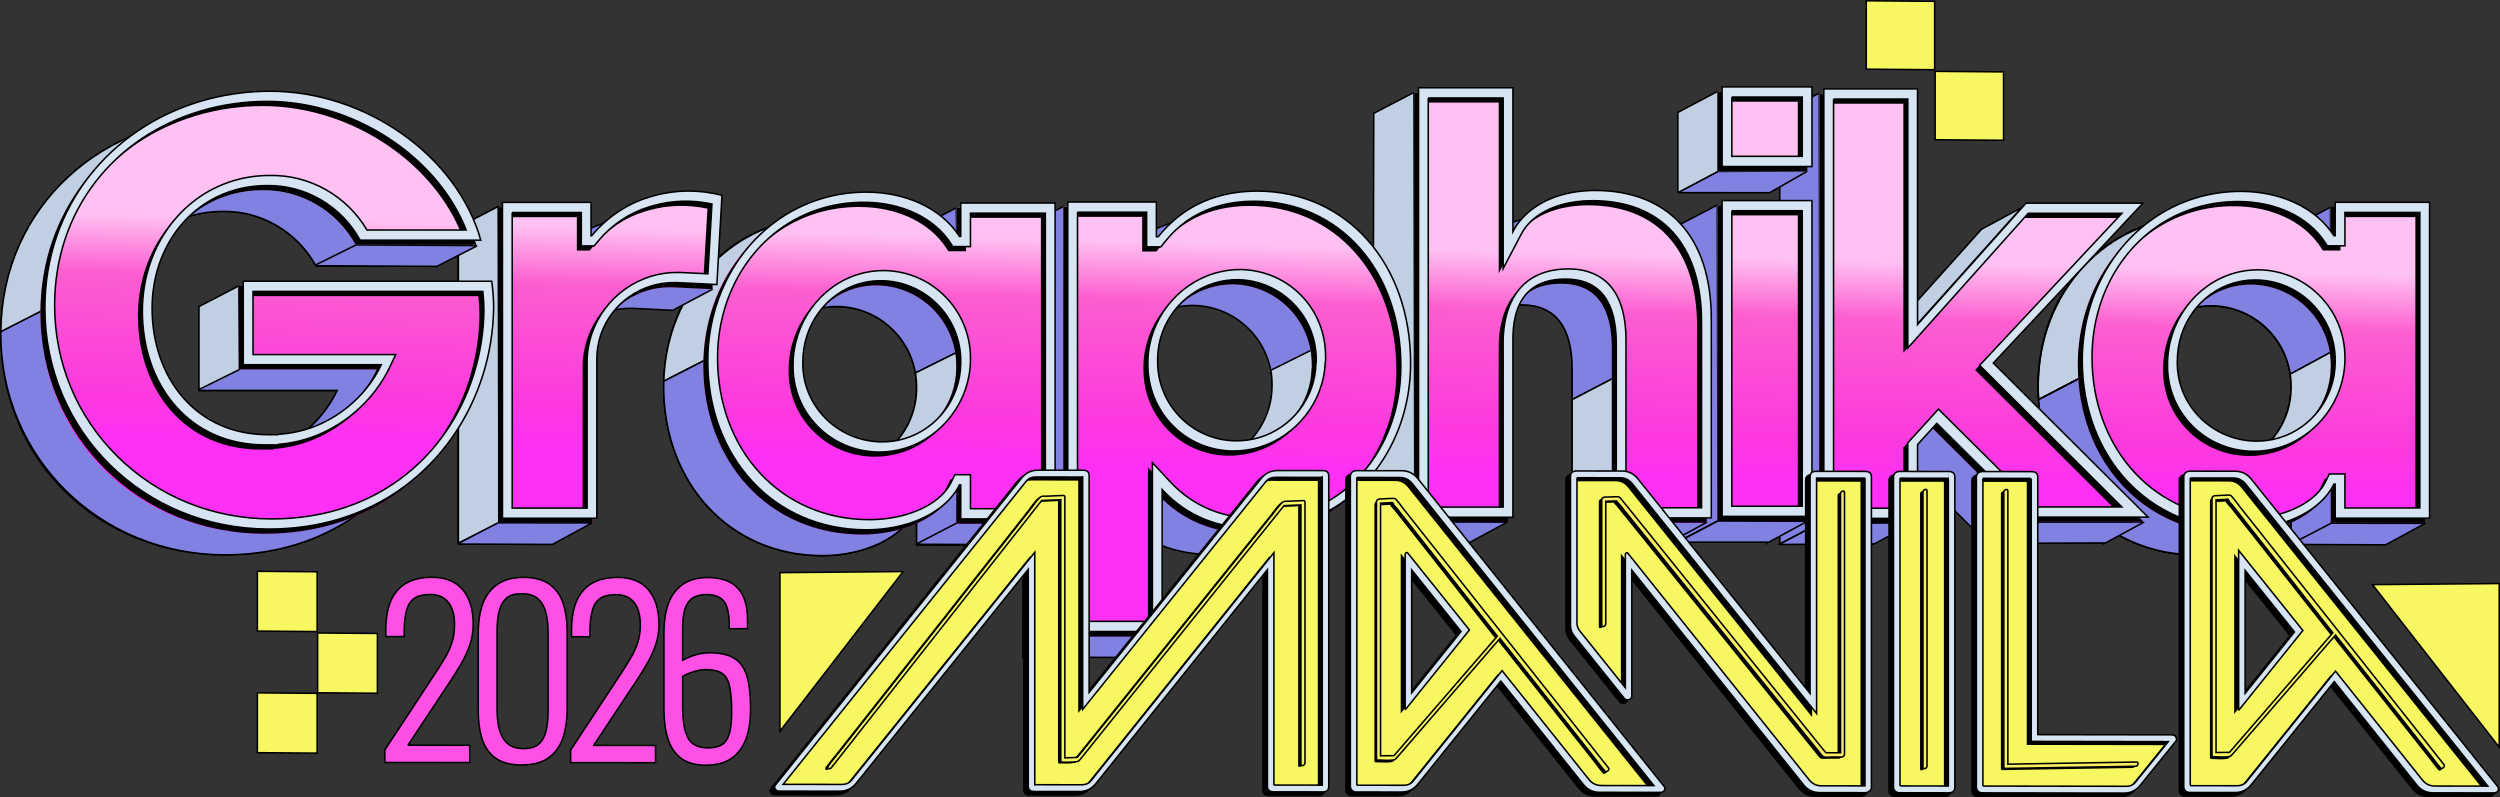 <?xml version="1.0" encoding="UTF-8"?><svg id="Layer_1" xmlns="http://www.w3.org/2000/svg" xmlns:xlink="http://www.w3.org/1999/xlink" viewBox="0 0 1604.98 511.93"><rect x="0" y="0" width="1604.98" height="511.93" fill="#333333" stroke="none"/><defs><linearGradient id="linear-gradient" x1="1086.62" y1="-374.94" x2="1151.16" y2="-573.93" gradientTransform="translate(0 1048.92) rotate(-16.67) scale(1.04 .96) skewX(-15.36)" gradientUnits="userSpaceOnUse"><stop offset=".18" stop-color="#ff2ff6"/><stop offset=".33" stop-color="#fc3add"/><stop offset=".67" stop-color="#fc5ed0"/><stop offset=".84" stop-color="#ffc1f2"/></linearGradient><linearGradient id="linear-gradient-2" x1="1226.38" y1="-329.61" x2="1290.91" y2="-528.61" xlink:href="#linear-gradient"/><linearGradient id="linear-gradient-3" x1="958.03" y1="-416.64" x2="1022.57" y2="-615.64" xlink:href="#linear-gradient"/><linearGradient id="linear-gradient-4" x1="749.19" y1="-484.38" x2="813.73" y2="-683.37" xlink:href="#linear-gradient"/><linearGradient id="linear-gradient-5" x1="545.76" y1="-550.35" x2="610.3" y2="-749.35" xlink:href="#linear-gradient"/><linearGradient id="linear-gradient-6" x1="338.07" y1="-617.71" x2="402.61" y2="-816.71" xlink:href="#linear-gradient"/><linearGradient id="linear-gradient-7" x1="1421.57" y1="-266.31" x2="1486.11" y2="-465.3" xlink:href="#linear-gradient"/><linearGradient id="linear-gradient-8" x1="133.13" y1="-684.18" x2="197.67" y2="-883.17" xlink:href="#linear-gradient"/></defs><path d="M588.46,349.67v-21.84h-.82c-8.66,17.72-32.97,28.85-59.76,28.85-59.76,0-101.8-46.98-101.8-108.39s43.69-108.4,101.8-108.4c24.73,0,47.81,9.89,59.76,28.44h.82v-21.43h60.59s0,202.77,0,202.77h-60.59ZM588.46,248.28c0-28.44-23.08-51.52-51.52-51.52h0c-27.61,0-49.87,23.08-49.87,52.34-.41,28.03,22.26,50.69,50.28,51.1,28.03.41,50.69-22.26,51.11-50.28v-1.65Z" fill="#8181e2" stroke="#000" stroke-miterlimit="10"/><path d="M560.97,146.46l-68.16,64.23-66.68,34.07c1.67-58.13,44.78-104.86,101.75-104.87,11.73,0,23.13,2.24,33.09,6.58Z" fill="#c0cfe2" stroke="#000" stroke-miterlimit="10"/><path d="M588.45,146.9v21.44h-.81c-6.27-9.73-15.63-17.08-26.67-21.88l-68.16,64.23-66.68,34.07c-.04,1.18-.06,2.35-.06,3.54,0,61.41,42.05,108.39,101.81,108.4,26.78-.02,51.09-11.13,59.76-28.85h.81s0,21.84,0,21.84h60.59v-202.8h-60.59ZM588.45,249.94c-.4,28.02-23.07,50.68-51.09,50.28-28.03-.42-50.7-23.08-50.3-51.1,0-24.15,15.17-44.11,35.98-50.34,4.42-1.32,9.06-2.01,13.9-2.01,28.44,0,51.51,23.08,51.51,51.53v1.65Z" fill="#8181e2" stroke="#000" stroke-miterlimit="10"/><path d="M523.05,198.78c4.42-1.32,9.06-2.01,13.9-2.01,25.42.02,46.57,18.46,50.74,42.69l61.36-30.56v-62.01h-60.59v21.45h-.81c-6.27-9.73-15.63-17.08-26.67-21.88l-68.16,64.23-66.68,34.07c-.04,1.18-.06,2.35-.06,3.54,0,61.41,42.05,108.39,101.81,108.4,26.78-.02,51.09-11.13,59.76-28.85h.81s0,21.84,0,21.84h60.59v-83.17l-62.63,29.65-44.65,13.37v-9.44c-1.44.1-2.92.14-4.4.13-28.03-.42-50.7-23.08-50.3-51.1,0-24.15,15.17-44.11,35.98-50.34Z" fill="#8181e2" stroke="#000" stroke-miterlimit="10"/><polygon points="1275.68 348.52 1350.69 348.52 1251.36 249.61 1347.39 146.98 1272.38 146.98 1202.73 224.88 1202.73 73.62 1142.56 73.62 1142.56 349.35 1202.73 349.35 1202.73 329.56 1202.73 301.95 1215.09 288.35 1275.68 348.52" fill="#8181e2" stroke="#000" stroke-miterlimit="10"/><path d="M1077.25,123.45v-51.11h57.7s0,51.1,0,51.1h-57.7ZM1077.25,348.07v-202.78h57.7s0,202.77,0,202.77h-57.7Z" fill="#8181e2" stroke="#000" stroke-miterlimit="10"/><path d="M1009.3,348.62v-111.69c0-26.38-10.3-41.21-32.56-41.21-23.08,0-33.8,13.6-33.8,38.74v114.16h-60.59s0-275.72,0-275.72h60.59s0,92.32,0,92.32c8.65-16.49,28.44-26.38,52.75-26.38,46.57,0,74.6,29.26,74.6,82.43v127.77h-61s0-.41,0-.41Z" fill="#8181e2" stroke="#000" stroke-miterlimit="10"/><path d="M1070.3,221.27v3.5l-60.99,31.78v-19.63c0-26.38-10.31-41.21-32.57-41.22-23.09.02-33.8,13.6-33.8,38.75v114.16h-60.59V72.91h60.59s0,92.31,0,92.31c8.65-16.49,28.44-26.37,52.76-26.38,46.57,0,74.6,29.26,74.6,82.43Z" fill="#8181e2" stroke="#000" stroke-miterlimit="10"/><polygon points="1070.3 224.77 1070.3 349.02 1009.31 349.03 1009.31 256.56 1070.3 224.77" fill="#c0cfe2" stroke="#000" stroke-miterlimit="10"/><path d="M657.17,421.96V146.24h56.88s0,22.25,0,22.25h1.24c16.07-20.2,38.33-29.26,63.47-29.26,57.7,0,98.5,46.98,98.5,110.45,0,57.7-40.39,106.33-98.5,106.34-23.9,0-44.51-7.42-61-25.14v91.08h-60.59ZM816.67,248.03c.41-28.03-21.84-51.11-49.87-51.93-28.03-.41-51.11,21.85-51.93,49.87v2.06c-.41,28.03,21.84,51.11,49.87,51.52,28.03.41,51.5-22,51.92-50.02.41-.82.01-1.09.01-1.5Z" fill="#8181e2" stroke="#000" stroke-miterlimit="10"/><path d="M1470.86,349.2v-21.84h-.82c-8.65,17.72-32.97,28.85-59.76,28.85-59.76,0-101.8-46.98-101.8-108.39s43.69-108.4,101.8-108.4c24.73,0,47.81,9.89,59.76,28.44h.82v-21.43h60.59s0,202.77,0,202.77h-60.59ZM1470.86,247.81c0-28.44-23.08-51.52-51.52-51.52h0c-27.61,0-49.87,23.08-49.87,52.34-.41,28.03,22.26,50.69,50.28,51.1,28.03.41,50.69-22.26,51.11-50.28,0-.41,0-1.24,0-1.65h0Z" fill="#8181e2" stroke="#000" stroke-miterlimit="10"/><path d="M1470.86,349.2v-21.84h-.82c-8.65,17.72-32.97,28.85-59.76,28.85-59.76,0-101.8-46.98-101.8-108.39s43.69-108.4,101.8-108.4c24.73,0,47.81,9.89,59.76,28.44h.82v-21.43h60.59s0,202.77,0,202.77h-60.59ZM1470.86,247.81c0-28.44-23.08-51.52-51.52-51.52h0c-27.61,0-49.87,23.08-49.87,52.34-.41,28.03,22.26,50.69,50.28,51.1,28.03.41,50.69-22.26,51.11-50.28,0-.41,0-1.24,0-1.65h0Z" fill="#c0cfe2" stroke="#000" stroke-miterlimit="10"/><path d="M1470.86,146.41v21.44h-.83c-11.52-17.93-33.46-27.76-57.24-28.39l-14.81,40.63-21.13,40.96c6.4-10.94,16.54-19.12,28.59-22.73,4.42-1.32,9.06-2.01,13.9-2.01,28.44-.01,51.53,23.06,51.53,51.5v1.65c-.42,28.03-23.09,50.71-51.11,50.29-28.03-.4-50.7-23.08-50.28-51.1,0-10.19,2.69-19.62,7.38-27.59l-68.07,35.49c3.77,57.07,44.59,99.67,101.5,99.67,26.8,0,51.11-11.14,59.76-28.85h.83v21.84h60.59v-202.77h-60.59Z" fill="#8181e2" stroke="#000" stroke-miterlimit="10"/><path d="M1470.86,146.41v21.44h-.83c-11.52-17.93-33.46-27.76-57.24-28.39l-14.81,40.63-21.13,40.96c6.4-10.94,16.54-19.12,28.59-22.73,4.42-1.32,9.06-2.01,13.9-2.01,28.44-.01,51.53,23.06,51.53,51.5v1.65c-.42,28.03-23.09,50.71-51.11,50.29-28.03-.4-50.7-23.08-50.28-51.1,0-10.19,2.69-19.62,7.38-27.59l-68.07,35.49c3.77,57.07,44.59,99.67,101.5,99.67,26.8,0,51.11-11.14,59.76-28.85h.83v21.84h60.59v-202.77h-60.59Z" fill="#8181e2" stroke="#000" stroke-miterlimit="10"/><path d="M1308.78,256.54c3.77,57.07,44.59,99.67,101.5,99.67,26.8,0,51.11-11.14,59.76-28.85h.83v21.84h60.59v-75.07l-89.74,33.41-.1-12.47c-6.63,3.11-14.02,4.78-21.86,4.67-28.03-.4-50.7-23.08-50.28-51.1,0-10.19,2.69-19.62,7.38-27.59l-68.07,35.49ZM1405.44,198.32c4.42-1.32,9.06-2.01,13.9-2.01,25.86-.01,47.3,19.05,50.97,43.9l61.16-33.1v-60.68h-60.59s0,21.43,0,21.43h-.83c-11.52-17.93-33.46-27.76-57.24-28.39l-14.81,40.63-21.13,40.96c6.4-10.94,16.54-19.12,28.59-22.73Z" fill="#8181e2" stroke="#000" stroke-miterlimit="10"/><path d="M287.35,197.11H127.85v53.58h88.61c-7.42,15.66-20.2,28.44-35.44,36.27-8.66,4.53-18.55,7.42-28.44,8.24-.82,0-1.65,0-2.47.41-.82,0-1.65,0-2.47,0s-2.06,0-3.3,0h-.82c-45.75,0-74.19-36.27-74.19-81.19s30.5-78.72,73.77-78.72c24.73-.41,47.81,13.19,59.76,35.03h77.48c-15.25-54.41-74.19-95.62-135.18-95.62-78.72,0-144.66,57.29-144.66,139.31s63.47,141.78,143.84,141.77c90.26,0,143.43-70.07,144.25-142.2,0-5.36-.41-11.13-1.24-16.9Z" fill="#8181e2" stroke="#000" stroke-miterlimit="10"/><path d="M100.85,149.03l74.82-70.51c49.13,10.9,91.99,47.01,104.66,92.23h-77.47c-11.96-21.84-35.05-35.45-59.76-35.03-16.17-.01-30.57,4.9-42.26,13.32Z" fill="#8181e2" stroke="#000" stroke-miterlimit="10"/><path d="M288.59,214.01c-.83,72.14-53.99,142.2-144.25,142.2-80.37,0-143.84-62.64-143.84-141.78,0-.52,0-1.04.02-1.55l71.18-36.38,15.52-14.63c-11.34,13.9-17.9,32.3-17.9,52.55,0,44.92,28.44,81.19,74.18,81.18h.83c1.23,0,2.48,0,3.29.01.83-.02,1.65-.01,2.48-.01.81-.41,1.65-.41,2.48-.41,9.88-.83,19.77-3.71,28.42-8.24,15.25-7.84,28.03-20.6,35.44-36.28h-88.6s0-53.57,0-53.57h159.5c.81,5.76,1.23,11.53,1.23,16.89Z" fill="#8181e2" stroke="#000" stroke-miterlimit="10"/><path d="M1412.79,139.46l-14.81,40.63-21.13,40.96-68.07,35.49c-.19-2.88-.29-5.79-.29-8.73,0-59.76,43.67-108.38,101.79-108.38.83,0,1.69.02,2.52.04Z" fill="none" stroke="#000" stroke-miterlimit="10"/><path d="M1531.46,207.1v67.03l-89.74,33.41-.1-12.47c17.09-7.99,28.96-25.42,29.25-45.62v-1.65c0-2.58-.19-5.11-.56-7.6l61.16-33.1Z" fill="#c0cfe2" stroke="#000" stroke-miterlimit="10"/><path d="M391.1,142.33c-15.66,4.12-29.26,13.19-39.57,25.55h-.41s0-21.43,0-21.43h-56.88v202.78h60.59v-102.21c0-27.2,22.26-49.05,49.46-49.05h2.06s25.55,1.24,25.55,1.24l25.2-13.35-21.9-43.94c-14.43-3.71-29.67-3.71-44.1.41Z" fill="#8181e2" stroke="#000" stroke-miterlimit="10"/><path d="M649.05,208.89v57.61l-62.63,29.65-44.65,13.37v-9.44c25.96-1.88,46.32-23.62,46.69-50.15v-1.65c0-3.02-.25-5.97-.77-8.83l61.36-30.56Z" fill="#c0cfe2" stroke="#000" stroke-miterlimit="10"/><path d="M877.23,207.15v57.61l-62.63,29.65-44.65,13.37v-9.44c25.96-1.88,46.32-23.62,46.69-50.15v-1.65c0-3.02-.25-5.97-.77-8.83l61.36-30.56Z" fill="#c0cfe2" stroke="#000" stroke-miterlimit="10"/><path d="M127.73,250.08l26.08-12.92-.54-53.38c0-.12-.12-.18-.24-.12l-25.31,13.17v53.24Z" fill="#c0cfe2" stroke="#000" stroke-miterlimit="10"/><path d="M294.28,348.63l26.08-12.92-.54-202.89c0-.12-.12-.18-.24-.12l-25.31,13.17v202.76Z" fill="#8181e2" stroke="#000" stroke-miterlimit="10"/><path d="M294.28,348.63l26.08-12.92-.54-202.89c0-.12-.12-.18-.24-.12l-25.31,13.17v202.76Z" fill="#c0cfe2" stroke="#000" stroke-miterlimit="10"/><path d="M656.68,422.2l26.98-14.08-.54-275.5c0-.12-.12-.18-.51-.04l-25.31,13.17-.63,276.45Z" fill="#8181e2" stroke="#000" stroke-miterlimit="10"/><path d="M881.31,348.68l26.98-14.08-.54-274.96c0-.12-.12-.18-.51-.04l-25.31,13.17-.63,275.91Z" fill="#c0cfe2" stroke="#000" stroke-miterlimit="10"/><path d="M1077.16,347.78l25.83-13.48-.52-202.37c0-.12-.11-.18-.5-.04l-24.72,12.87-.61,202.75c0,.28.25.41.52.26Z" fill="#8181e2" stroke="#000" stroke-miterlimit="10"/><path d="M1142.64,349.15l25.83-13.48-.52-275.64c0-.12-.11-.18-.5-.04l-24.72,12.87-.61,202.75c0,.28.25.41.52,73.54Z" fill="#8181e2" stroke="#000" stroke-miterlimit="10"/><path d="M587.48,180.2l26.98-14.08-.54-32.4c0-.12-.12-.18-.51-.04l-25.31,13.17-.63,33.35Z" fill="#8181e2" stroke="#000" stroke-miterlimit="10"/><path d="M280.47,171l25.29-12.9c.24-.12.26-.46.02-.46l-77.21-.41-25.26,12.51c-.22.11-.23.41-.16.86l77.31.41Z" fill="#8181e2" stroke="#000" stroke-miterlimit="10"/><path d="M354.65,349.51l25.35-13.76s.02-.03,0-.03l-60.31-.08-25.08,13.04c-.31.16-.32.6-.02.6l60.06.23Z" fill="#8181e2" stroke="#000" stroke-miterlimit="10"/><path d="M649.19,349.64l25.35-13.76s.02-.03,0-.03l-60.31-.08-25.08,13.04c-.31.16-.32.6-.02.6l60.06.23Z" fill="#8181e2" stroke="#000" stroke-miterlimit="10"/><path d="M1531.54,349.77l25.35-13.76s.02-.03,0-.03l-60.31-.08-25.08,13.04c-.31.16-.32.6-.02.6l60.06.23Z" fill="#8181e2" stroke="#000" stroke-miterlimit="10"/><path d="M717.5,422.06l25.35-13.76s.02-.03,0-.03l-59.78-.06-25.08,13.04c-.84.14-.86.58-.56.58l60.06.23Z" fill="#8181e2" stroke="#000" stroke-miterlimit="10"/><path d="M941.86,349.15l25.35-13.76c-.25-.2-.25-.22-.27-.22l-59.78-.06-25.08,13.04c-.84.14-.86.58-.56.58l60.33.42Z" fill="#8181e2" stroke="#000" stroke-miterlimit="10"/><path d="M1070.13,349.2l25.35-13.76c-.25-.2-.25-.22-.27-.22l-59.78-.06-25.08,13.04c-.84.14-1.33.89-1.03.89l60.8.11Z" fill="#8181e2" stroke="#000" stroke-miterlimit="10"/><path d="M1135.52,348.09l24.34-13.2c-.25-.2-.25-.22-.27-.22l-56.81-.17-24.61,13.01c-.84.14-.86.58-.56.58h57.91Z" fill="#8181e2" stroke="#000" stroke-miterlimit="10"/><path d="M1203.42,349.13l24.34-13.2c-.25-.2-.25-.22-.27-.22l-59.56.25-24.61,13.01c-.84.14-.86.58-.56.58l60.66-.42Z" fill="#8181e2" stroke="#000" stroke-miterlimit="10"/><path d="M1351.73,348.57l24.34-13.2c-.25-.2-.25-.22-.27-.22l-74.76.09-24.61,13.01c-.84.14-.86.58-.56.58l75.86-.26Z" fill="#8181e2" stroke="#000" stroke-miterlimit="10"/><path d="M1077.7,123.39l25.15-13.32,57.09-.36c.2,0,.19.28-.01.39l-23.78,13.58s-.08.03-.12.03l-58.34-.03c-.14,0-.13-.2,0-.28Z" fill="#8181e2" stroke="#000" stroke-miterlimit="10"/><path d="M1272.13,147.18l25.09-13.56c.14-.08.23.08.12.21l-77.92,87.08,8.87-24.84,43.83-48.89Z" fill="#c0cfe2" stroke="#000" stroke-miterlimit="10"/><path d="M1078.15,123.15l24.7-13.08v-51.3c0-.1-.09-.15-.19-.1l-25.1,13.3c-.23.12-.39.37-.39.61v50.09c0,.52.48.76.98.49Z" fill="#c0cfe2" stroke="#000" stroke-miterlimit="10"/><path d="M1471.48,183.23l24.7-13.08v-36.96c0-.1-.09-.15-.19-.1l-25.1,13.3c-.23.12-.39.37-.39.61v35.74c0,.52.48.76.98.49Z" fill="#8181e2" stroke="#000" stroke-miterlimit="10"/><path d="M175.68,78.51l-74.82,70.51c-5.06,3.64-9.63,7.95-13.59,12.8l-.04.05-15.52,14.63L.53,212.88c.81-81.19,66.43-137.76,144.63-137.75,10.29,0,20.54,1.16,30.53,3.38Z" fill="#c0cfe2" stroke="#000" stroke-miterlimit="10"/><line x1="100.85" y1="149.03" x2="87.27" y2="161.83" fill="none" stroke="#000" stroke-miterlimit="10"/><path d="M1102.7,109.91v-51.11h57.7s0,51.1,0,51.1h-57.7ZM1102.7,334.53v-202.78h57.7s0,202.77,0,202.77h-57.7Z" fill="url(#linear-gradient)"/><polygon points="1301.14 334.98 1376.15 334.98 1276.82 236.07 1372.85 133.44 1297.84 133.44 1228.19 211.34 1228.19 60.08 1168.01 60.09 1168.01 335.81 1228.19 335.81 1228.19 316.03 1228.19 288.41 1240.55 274.81 1301.14 334.98" fill="url(#linear-gradient-2)"/><path d="M1034.76,335.08v-111.69c0-26.38-10.3-41.21-32.56-41.21-23.08,0-33.8,13.6-33.8,38.74v114.16h-60.59s0-275.72,0-275.72h60.59s0,92.32,0,92.32c8.65-16.49,28.44-26.38,52.75-26.38,46.57,0,74.6,29.26,74.6,82.43v127.77h-61s0-.41,0-.41Z" fill="url(#linear-gradient-3)"/><path d="M682.63,408.43V132.7h56.88s0,22.25,0,22.25h1.24c16.07-20.2,38.33-29.26,63.47-29.26,57.7,0,98.5,46.98,98.5,110.45,0,57.7-40.39,106.33-98.5,106.34-23.9,0-44.51-7.42-61-25.14v91.08h-60.59ZM842.13,234.5c.41-28.03-21.84-51.11-49.87-51.93-28.03-.41-51.11,21.85-51.93,49.87v2.06c-.41,28.03,21.84,51.11,49.87,51.52,28.03.41,51.93-21.85,52.34-49.88.41-.82-.41-1.23-.41-1.64Z" fill="url(#linear-gradient-4)"/><path d="M613.92,336.13v-21.84h-.82c-8.66,17.72-32.97,28.85-59.76,28.85-59.76,0-101.8-46.98-101.8-108.39s43.69-108.4,101.8-108.4c24.73,0,47.81,9.89,59.76,28.44h.82v-21.43h60.59s0,202.77,0,202.77h-60.59ZM613.92,234.75c0-28.44-23.08-51.52-51.52-51.52h0c-27.61,0-49.87,23.08-49.87,52.34-.41,28.03,22.26,50.69,50.28,51.1,28.03.41,50.69-22.26,51.11-50.28v-1.65Z" fill="url(#linear-gradient-5)"/><path d="M416.56,128.8c-15.66,4.12-29.26,13.19-39.57,25.55h-.41s0-21.43,0-21.43h-56.88v202.78h60.59v-102.21c0-27.2,22.26-49.05,49.46-49.05.82,0,1.24,0,2.06,0l25.55,1.24,3.3-57.29c-14.43-3.71-29.67-3.71-44.1.41Z" fill="url(#linear-gradient-6)"/><path d="M1496.32,335.66v-21.84h-.82c-8.65,17.72-32.97,28.85-59.76,28.85-59.76,0-101.8-46.98-101.8-108.39s43.69-108.4,101.8-108.4c24.73,0,47.81,9.89,59.76,28.44h.82v-21.43h60.59s0,202.77,0,202.77h-60.59ZM1496.32,234.27c0-28.44-23.08-51.52-51.52-51.52h0c-27.61,0-49.87,23.08-49.87,52.34-.41,28.03,22.26,50.69,50.28,51.1,28.03.41,50.69-22.26,51.11-50.28,0-.41,0-1.24,0-1.65h0Z" fill="url(#linear-gradient-7)"/><path d="M312.81,183.58h-159.5v53.58h88.61c-7.42,15.66-20.2,28.44-35.44,36.27-8.66,4.53-18.55,7.42-28.44,8.24-.82,0-1.65,0-2.47.41h-2.47c-.82,0-2.06,0-3.3,0h-.82c-45.75,0-74.19-36.27-74.19-81.19s30.5-78.72,73.77-78.72c24.73-.41,47.81,13.19,59.76,35.03h77.48c-15.25-54.41-74.19-95.62-135.18-95.62-78.72,0-144.66,57.29-144.66,139.31s63.47,141.78,143.84,141.77c90.26,0,143.43-70.07,144.25-142.2,0-5.36-.41-11.13-1.24-16.9Z" fill="url(#linear-gradient-8)"/><path d="M1108.95,65.33h45.2s0,38.05,0,38.05h-45.2s0-38.05,0-38.05M1108.95,138.28h45.2s0,189.72,0,189.72h-45.2s0-189.72,0-189.72M1102.7,58.81v51.11h57.7v-51.11h-57.7ZM1102.7,131.76v202.78h57.7v-202.78h-57.7Z"/><path d="M1174.26,66.61h47.67s0,146.6,0,146.6v13.2l10.21-11.42,67.08-75.02h60.13s-86.36,92.29-86.36,92.29l-4.96,5.3,3.83,3.81,87.45,87.09h-54.47s-59.36-58.95-59.36-58.95l-3.89-3.86-4.96,5.46-12.36,13.6-2.34,2.58v42h-47.67s0-262.67,0-262.67M1168.01,60.09v275.73h60.17v-47.4l12.36-13.6,60.59,60.17h75.01s-99.33-98.91-99.33-98.91l96.03-102.63h-75.01s-69.65,77.9-69.65,77.9V60.08h-60.17Z"/><path d="M914.07,65.89h48.08s0,87.67,0,87.67v21.86l11.56-22.01c5.78-11,16.83-16.26,25.09-18.73,6.29-1.88,13.21-2.84,20.56-2.84,44.57,0,70.14,28.35,70.14,77.77v119.37h-48.5s0-107.45,0-107.45c0-37.91-20.13-45.87-37.02-45.87-5.21,0-10.03.65-14.32,1.93-23.95,7.17-27.52,31.4-27.52,45.21v105.77h-48.08s0-262.67,0-262.67M907.82,59.36v275.73h60.59v-114.17c0-20.04,6.81-32.75,21.27-37.08,3.68-1.1,7.85-1.66,12.52-1.66,22.26,0,32.56,14.84,32.56,41.21v112.1h61v-127.77c0-53.17-28.03-82.43-74.6-82.43-8.02,0-15.55,1.08-22.35,3.11-13.81,4.13-24.6,12.22-30.4,23.27V59.36h-60.59Z"/><path d="M688.88,139.23h44.37s0,17.6,0,17.6v4.65h4.46s1.24,0,1.24,0h3.49s2.63-3.3,2.63-3.3c8.77-11.02,19.99-18.64,33.33-22.63,7.38-2.21,15.46-3.33,24.03-3.33,54.49,0,94.04,44.49,94.04,105.8,0,22.13-6.13,42.81-17.74,59.8-11.5,16.83-27.58,28.72-46.51,34.39-8.31,2.49-17.13,3.75-26.21,3.75-23.95,0-42.83-7.79-57.74-23.8l-11.31-12.15v101.9h-48.08s0-262.67,0-262.67M805.59,290.14c24.16-7.23,41.41-29.52,42.34-54.48.38-1.24.45-2.22.45-2.94.45-30.87-23.34-55.77-54.25-56.67-5.85-.09-11.66.72-17.28,2.4-24.44,7.32-42.02,30.21-42.77,55.68v.09s0,.09,0,.09v1.97c-.22,14.95,5.29,29,15.52,39.58,10.19,10.54,23.94,16.46,38.73,16.68,5.85.09,11.66-.72,17.27-2.4M682.63,132.7v275.73h60.59v-91.09c16.49,17.72,37.09,25.14,61,25.14,9.89,0,19.25-1.41,28-4.03,42.68-12.78,70.51-54.43,70.51-102.31,0-63.47-40.8-110.45-98.5-110.45-9.03,0-17.69,1.17-25.82,3.6-14.51,4.34-27.35,12.72-37.65,25.66h-1.24s0-22.26,0-22.26h-56.88ZM805.59,283.89c-4.87,1.46-10.04,2.21-15.39,2.13-28.03-.41-50.28-23.49-49.87-51.52v-2.06c.67-22.67,15.9-41.56,36.52-47.74,4.87-1.46,10.05-2.21,15.41-2.13,28.03.82,50.28,23.9,49.87,51.93,0,.41.29.84-.13,1.67-.33,22.67-15.79,41.55-36.41,47.73h0Z"/><path d="M524.72,136.75c8.57-2.57,17.59-3.87,26.82-3.87,24.39,0,45.35,9.92,56.05,26.53l1.23,1.91h2.48s.82,0,.82,0h8.04s0-8.4,0-8.4v-13.04h48.08s0,189.72,0,189.72h-48.08s0-17.19,0-17.19v-4.65h-4.46s-.82,0-.82,0h-4.75s-2.46,5.05-2.46,5.05c-4.33,8.86-14.65,16.29-28.33,20.38-7.59,2.27-15.73,3.42-24.21,3.42-27.36,0-52.24-10.59-70.04-29.82-17.6-19.02-27.3-45.27-27.3-73.91,0-45.51,26.9-84.15,66.94-96.13M577.88,290.85c24.52-7.34,41.91-30.46,42.28-56.32v-1.65c0-30.97-25.11-56.17-55.98-56.17-5.32,0-10.59.77-15.69,2.3-24.86,7.44-42.22,31.48-42.22,58.35-.22,14.92,5.38,28.91,15.76,39.41,10.27,10.39,24.09,16.22,38.9,16.44,5.74.08,11.44-.71,16.95-2.35M524.72,130.5c-43.26,12.95-73.19,54.8-73.19,104.26,0,61.41,42.04,108.39,101.8,108.39,9.13,0,17.97-1.29,26-3.7,15.54-4.65,28.05-13.47,33.76-25.15h.82s0,21.84,0,21.84h0s60.59,0,60.59,0v-202.78h-60.59v21.43h-.82c-11.95-18.55-35.03-28.44-59.76-28.44-10.02,0-19.6,1.44-28.61,4.14h0ZM577.88,284.6c-4.76,1.43-9.82,2.16-15.07,2.08-28.03-.41-50.69-23.08-50.28-51.1,0-24.15,15.16-44.09,35.97-50.32,4.41-1.32,9.07-2.03,13.9-2.03,28.44,0,51.52,23.08,51.52,51.52v1.65c-.33,22.78-15.37,42.01-36.03,48.2h0ZM613.92,336.13h0s0,0,0,0Z"/><path d="M325.95,139.45h44.37s0,16.78,0,16.78v4.65h4.46s.41,0,.41,0h3.37s2.61-3.13,2.61-3.13c8.82-10.59,20.23-18.2,32.99-22.02.72-.21,1.44-.42,2.17-.61l.07-.02.07-.02c12.04-3.44,25.01-3.82,37.71-1.12l-2.58,44.83-17.74-.86h-.13s-.13,0-.13,0h-1.23s-.83,0-.83,0c-5.45,0-10.87.79-16.1,2.36-24.38,7.3-41.4,29.95-41.4,55.08v93.82h-48.08s0-189.72,0-189.72M319.7,132.92v202.78h60.59v-102.21c0-22.23,14.87-40.89,35.15-46.96,4.53-1.36,9.34-2.09,14.3-2.09.82,0,1.24,0,2.06,0l25.55,1.24,3.3-57.29c-14.43-3.71-29.67-3.71-44.1.41-.8.21-1.6.44-2.39.67-14.65,4.39-27.4,13.15-37.17,24.88h-.41s0-21.43,0-21.43h-56.88Z"/><path d="M1407.13,136.27c8.57-2.57,17.59-3.87,26.82-3.87,24.39,0,45.35,9.92,56.05,26.53l1.23,1.91h2.48s.82,0,.82,0h8.04v-21.43h48.08s0,189.72,0,189.72h-48.08s0-17.19,0-17.19v-4.65h-4.46s-.82,0-.82,0h-4.75s-2.46,5.05-2.46,5.05c-4.33,8.86-14.65,16.29-28.33,20.38-7.59,2.27-15.73,3.42-24.21,3.42-27.36,0-52.24-10.59-70.04-29.82-17.6-19.02-27.3-45.27-27.3-73.91,0-45.51,26.9-84.15,66.94-96.13M1460.29,290.37c24.52-7.34,41.91-30.46,42.28-56.33v-1.64c0-30.97-25.11-56.17-55.98-56.17-5.32,0-10.59.77-15.69,2.3-24.86,7.44-42.22,31.48-42.22,58.35-.22,14.92,5.38,28.91,15.76,39.41,10.27,10.39,24.08,16.22,38.9,16.44,5.74.08,11.44-.71,16.95-2.36M1407.13,130.02c-43.26,12.95-73.19,54.8-73.19,104.26,0,61.41,42.04,108.39,101.8,108.39,9.13,0,17.97-1.29,26-3.7,15.54-4.65,28.05-13.47,33.76-25.15h.82s0,21.84,0,21.84h0s60.59,0,60.59,0v-202.78h-60.59v21.43h-.82c-11.95-18.55-35.03-28.44-59.76-28.44-10.02,0-19.6,1.44-28.61,4.14h0ZM1460.29,284.12c-4.76,1.43-9.82,2.16-15.07,2.08-28.03-.41-50.69-23.08-50.28-51.1,0-24.15,15.15-44.09,35.97-50.32,4.41-1.32,9.07-2.03,13.9-2.03,28.44,0,51.52,23.08,51.52,51.52,0,.41,0,1.24,0,1.65-.34,22.78-15.37,42.01-36.03,48.2h0ZM1496.32,335.66h0s0,0,0,0Z"/><path d="M125.74,74.33c13.79-4.13,28.29-6.22,43.08-6.22,28.6,0,57.76,9.45,82.11,26.62,21.17,14.92,37.03,34.51,45.48,55.95h-63.68c-13.09-22.1-36.8-35.46-62.39-35.03-7.99,0-15.82,1.13-23.24,3.35-35.03,10.49-58.57,44.15-58.57,83.77,0,23.59,7.48,45.13,21.05,60.67,14.39,16.47,34.31,25.18,57.6,25.18h.82s1.77,0,1.77,0h1.53s2.47,0,2.47,0h1.49s.83-.41.83-.41c.05,0,.1,0,.15,0h.24s.24-.02.24-.02c5.56-.46,11.14-1.53,16.61-3.17,5.05-1.51,9.93-3.5,14.45-5.86,17.36-8.92,31.43-23.34,39.61-40.61l3.75-7.91h-7.43s-84.15,0-84.15,0v-40.53h147.54c.46,4.15.7,8.31.7,12.17-.32,28.18-9.15,56.08-24.86,78.54-16.66,23.83-40.29,40.86-68.34,49.26-13.45,4.03-27.92,6.07-43.02,6.07-37.63,0-72.75-14.2-98.92-40-26.09-25.73-40.46-60.22-40.46-97.12,0-29.8,9.17-57.34,26.51-79.62,16.6-21.33,39.78-36.92,67.03-45.07M125.74,68.08c-57.39,17.18-99.79,67.05-99.79,132.81,0,79.13,63.47,141.78,143.84,141.77,16.15,0,31.12-2.25,44.81-6.34,62.81-18.8,98.77-76.63,99.44-135.85,0-5.36-.41-11.13-1.24-16.9h-159.5v53.58h88.61c-7.42,15.66-20.2,28.44-35.44,36.27-4.14,2.17-8.57,3.96-13.15,5.33-4.98,1.49-10.14,2.48-15.29,2.91-.64,0-1.28,0-1.91.19-.19.06-.37.13-.56.22-.82,0-1.65,0-2.47,0-.82,0-2.06,0-3.3,0q-.41,0-.82,0c-45.75,0-74.19-36.27-74.19-81.19,0-36.04,20.76-66.19,52.32-75.64,6.7-2.01,13.88-3.08,21.45-3.08,24.73-.41,47.81,13.19,59.76,35.03h77.48c-15.25-54.41-74.19-95.62-135.18-95.62-15.6,0-30.7,2.25-44.88,6.5h0Z"/><path d="M1111.82,62.32h45.2s0,38.05,0,38.05h-45.2s0-38.05,0-38.05M1111.82,135.27h45.2s0,189.72,0,189.72h-45.2s0-189.72,0-189.72M1105.57,55.8v51.11h57.7v-51.11h-57.7ZM1105.57,128.75v202.78h57.7v-202.78h-57.7Z" fill="#d7e4f2" stroke="#000" stroke-miterlimit="10"/><path d="M1177.13,63.6h47.67s0,146.6,0,146.6v13.2l10.21-11.42,67.08-75.02h60.13s-86.36,92.29-86.36,92.29l-4.96,5.3,3.83,3.81,87.45,87.09h-54.47s-59.36-58.95-59.36-58.95l-3.89-3.86-4.96,5.46-12.36,13.6-2.34,2.58v42h-47.67s0-262.67,0-262.67M1170.88,57.08v275.73h60.17v-47.4l12.36-13.6,60.59,60.17h75.01s-99.33-98.91-99.33-98.91l96.03-102.63h-75.01s-69.65,77.9-69.65,77.9V57.07h-60.17Z" fill="#d7e4f2" stroke="#000" stroke-miterlimit="10"/><path d="M916.94,62.88h48.08s0,87.67,0,87.67v21.86l11.56-22.01c5.78-11,16.83-16.26,25.09-18.73,6.29-1.88,13.21-2.84,20.56-2.84,44.57,0,70.14,28.35,70.14,77.77v119.37h-48.5s0-107.45,0-107.45c0-37.91-20.13-45.87-37.02-45.87-5.21,0-10.03.65-14.32,1.93-23.95,7.17-27.52,31.4-27.52,45.21v105.77h-48.08s0-262.67,0-262.67M910.69,56.35v275.73h60.59v-114.17c0-20.04,6.81-32.75,21.27-37.08,3.68-1.1,7.85-1.66,12.52-1.66,22.26,0,32.56,14.84,32.56,41.21v112.1h61v-127.77c0-53.17-28.03-82.43-74.6-82.43-8.02,0-15.55,1.08-22.35,3.11-13.81,4.13-24.6,12.22-30.4,23.27V56.35h-60.59Z" fill="#d7e4f2" stroke="#000" stroke-miterlimit="10"/><path d="M691.75,136.22h44.37s0,17.6,0,17.6v4.65h4.46s1.24,0,1.24,0h3.49s2.63-3.3,2.63-3.3c8.77-11.02,19.99-18.64,33.33-22.63,7.38-2.21,15.46-3.33,24.03-3.33,54.49,0,94.04,44.49,94.04,105.8,0,22.13-6.13,42.81-17.74,59.8-11.5,16.83-27.58,28.72-46.51,34.39-8.31,2.49-17.13,3.75-26.21,3.75-23.95,0-42.83-7.79-57.74-23.8l-11.31-12.15v101.9h-48.08s0-262.67,0-262.67M808.46,287.13c24.16-7.23,41.41-29.52,42.34-54.48.38-1.24.21-2.36.21-3.08.45-30.87-23.1-55.63-54.01-56.53-5.85-.09-11.66.72-17.28,2.4-24.44,7.32-42.02,30.21-42.77,55.68v.09s0,.09,0,.09v1.97c-.22,14.95,5.29,29,15.52,39.58,10.19,10.54,23.94,16.46,38.73,16.68,5.85.09,11.66-.72,17.27-2.4M685.5,129.69v275.73h60.59v-91.09c16.49,17.72,37.09,25.14,61,25.14,9.89,0,19.25-1.41,28-4.03,42.68-12.78,70.51-54.43,70.51-102.31,0-63.47-40.8-110.45-98.5-110.45-9.03,0-17.69,1.17-25.82,3.6-14.51,4.34-27.35,12.72-37.65,25.66h-1.24s0-22.26,0-22.26h-56.88ZM808.46,280.88c-4.87,1.46-10.04,2.21-15.39,2.13-28.03-.41-50.28-23.49-49.87-51.52v-2.06c.67-22.67,15.9-41.56,36.52-47.74,4.87-1.46,10.05-2.21,15.41-2.13,28.03.82,50.28,23.9,49.87,51.93,0,.41.24.72-.17,1.55-.33,22.67-15.74,41.67-36.36,47.85h0Z" fill="#d7e4f2" stroke="#000" stroke-miterlimit="10"/><path d="M527.59,133.74c8.57-2.57,17.59-3.87,26.82-3.87,24.39,0,45.35,9.92,56.05,26.53l1.23,1.91h2.48s.82,0,.82,0h8.04s0-8.4,0-8.4v-13.04h48.08s0,189.72,0,189.72h-48.08s0-17.19,0-17.19v-4.65h-4.46s-.82,0-.82,0h-4.75s-2.46,5.05-2.46,5.05c-4.33,8.86-14.65,16.29-28.33,20.38-7.59,2.27-15.73,3.42-24.21,3.42-27.36,0-52.24-10.59-70.04-29.82-17.6-19.02-27.3-45.27-27.3-73.91,0-45.51,26.9-84.15,66.94-96.13M580.75,287.84c24.52-7.34,41.91-30.46,42.28-56.32v-1.65c0-30.97-25.11-56.17-55.98-56.17-5.32,0-10.59.77-15.69,2.3-24.86,7.44-42.22,31.48-42.22,58.35-.22,14.92,5.38,28.91,15.76,39.41,10.27,10.39,24.09,16.22,38.9,16.44,5.74.08,11.44-.71,16.95-2.35M527.59,127.49c-43.26,12.95-73.19,54.8-73.19,104.26,0,61.41,42.04,108.39,101.8,108.39,9.13,0,17.97-1.29,26-3.7,15.54-4.65,28.05-13.47,33.76-25.15h.82s0,21.84,0,21.84h0s60.59,0,60.59,0v-202.78h-60.59v21.43h-.82c-11.95-18.55-35.03-28.44-59.76-28.44-10.02,0-19.6,1.44-28.61,4.14h0ZM580.75,281.59c-4.76,1.43-9.82,2.16-15.07,2.08-28.03-.41-50.69-23.08-50.28-51.1,0-24.15,15.16-44.09,35.97-50.32,4.41-1.32,9.07-2.03,13.9-2.03,28.44,0,51.52,23.08,51.52,51.52v1.65c-.33,22.78-15.37,42.01-36.03,48.2h0ZM616.79,333.12h0s0,0,0,0Z" fill="#d7e4f2" stroke="#000" stroke-miterlimit="10"/><path d="M328.82,136.44h44.37s0,16.78,0,16.78v4.65h4.46s.41,0,.41,0h3.37s2.61-3.13,2.61-3.13c8.82-10.59,20.23-18.2,32.99-22.02.72-.21,1.44-.42,2.17-.61l.07-.02.07-.02c12.04-3.44,25.01-3.82,37.71-1.12l-2.58,44.83-17.74-.86h-.13s-.13,0-.13,0h-1.23s-.83,0-.83,0c-5.45,0-10.87.79-16.1,2.36-24.38,7.3-41.4,29.95-41.4,55.08v93.82h-48.08s0-189.72,0-189.72M322.57,129.91v202.78h60.59v-102.21c0-22.23,14.87-40.89,35.15-46.96,4.53-1.36,9.34-2.09,14.3-2.09.82,0,1.24,0,2.06,0l25.55,1.24,3.3-57.29c-14.43-3.71-29.67-3.71-44.1.41-.8.21-1.6.44-2.39.67-14.65,4.39-27.4,13.15-37.17,24.88h-.41s0-21.43,0-21.43h-56.88Z" fill="#d7e4f2" stroke="#000" stroke-miterlimit="10"/><path d="M1409.99,133.26c8.57-2.57,17.59-3.87,26.82-3.87,24.39,0,45.35,9.92,56.05,26.53l1.23,1.91h2.48s.82,0,.82,0h8.04v-21.43h48.08s0,189.72,0,189.72h-48.08s0-17.19,0-17.19v-4.65h-4.46s-.82,0-.82,0h-4.75s-2.46,5.05-2.46,5.05c-4.33,8.86-14.65,16.29-28.33,20.38-7.59,2.27-15.73,3.42-24.21,3.42-27.36,0-52.24-10.59-70.04-29.82-17.6-19.02-27.3-45.27-27.3-73.91,0-45.51,26.9-84.15,66.94-96.13M1463.15,287.36c24.52-7.34,41.91-30.46,42.28-56.33v-1.64c0-30.97-25.11-56.17-55.98-56.17-5.32,0-10.59.77-15.69,2.3-24.86,7.44-42.22,31.48-42.22,58.35-.22,14.92,5.38,28.91,15.76,39.41,10.27,10.39,24.08,16.22,38.9,16.44,5.74.08,11.44-.71,16.95-2.36M1409.99,127.01c-43.26,12.95-73.19,54.8-73.19,104.26,0,61.41,42.04,108.39,101.8,108.39,9.13,0,17.97-1.29,26-3.7,15.54-4.65,28.05-13.47,33.76-25.15h.82s0,21.84,0,21.84h0s60.59,0,60.59,0v-202.78h-60.59v21.43h-.82c-11.95-18.55-35.03-28.44-59.76-28.44-10.02,0-19.6,1.44-28.61,4.14h0ZM1463.15,281.11c-4.76,1.43-9.82,2.16-15.07,2.08-28.03-.41-50.69-23.08-50.28-51.1,0-24.15,15.15-44.09,35.97-50.32,4.41-1.32,9.07-2.03,13.9-2.03,28.44,0,51.52,23.08,51.52,51.52,0,.41,0,1.24,0,1.65-.34,22.78-15.37,42.01-36.03,48.2h0ZM1499.19,332.65h0s0,0,0,0Z" fill="#d7e4f2" stroke="#000" stroke-miterlimit="10"/><path d="M128.61,71.32c13.79-4.13,28.29-6.22,43.08-6.22,28.6,0,57.76,9.45,82.11,26.62,21.17,14.92,37.03,34.51,45.48,55.95h-63.68c-13.09-22.1-36.8-35.46-62.39-35.03-7.99,0-15.82,1.13-23.24,3.35-35.03,10.49-58.57,44.15-58.57,83.77,0,23.59,7.48,45.13,21.05,60.67,14.39,16.47,34.31,25.18,57.6,25.18h.82s1.77,0,1.77,0h1.53s2.47,0,2.47,0h1.49s.83-.41.83-.41c.05,0,.1,0,.15,0h.24s.24-.02.24-.02c5.56-.46,11.14-1.53,16.61-3.17,5.05-1.51,9.93-3.5,14.45-5.86,17.36-8.92,31.43-23.34,39.61-40.61l3.75-7.91h-7.43s-84.15,0-84.15,0v-40.53h147.54c.46,4.15.7,8.31.7,12.17-.32,28.18-9.15,56.08-24.86,78.54-16.66,23.83-40.29,40.86-68.34,49.26-13.45,4.03-27.92,6.07-43.02,6.07-37.63,0-72.75-14.2-98.92-40-26.09-25.73-40.46-60.22-40.46-97.12,0-29.8,9.17-57.34,26.51-79.62,16.6-21.33,39.78-36.92,67.03-45.07M128.61,65.07c-57.39,17.18-99.79,67.05-99.79,132.81,0,79.13,63.47,141.78,143.84,141.77,16.15,0,31.12-2.25,44.81-6.34,62.81-18.8,98.77-76.63,99.44-135.85,0-5.36-.41-11.13-1.24-16.9h-159.5v53.58h88.61c-7.42,15.66-20.2,28.44-35.44,36.27-4.14,2.17-8.57,3.96-13.15,5.33-4.98,1.49-10.14,2.48-15.29,2.91-.64,0-1.28,0-1.91.19-.19.06-.37.13-.56.22-.82,0-1.65,0-2.47,0-.82,0-2.06,0-3.3,0q-.41,0-.82,0c-45.75,0-74.19-36.27-74.19-81.19,0-36.04,20.76-66.19,52.32-75.64,6.7-2.01,13.88-3.08,21.45-3.08,24.73-.41,47.81,13.19,59.76,35.03h77.48c-15.25-54.41-74.19-95.62-135.18-95.62-15.6,0-30.7,2.25-44.88,6.5h0Z" fill="#d7e4f2" stroke="#000" stroke-miterlimit="10"/><path d="M261.86,478.44l39.7.04v11.07l-54.48-.05v-8.1l31.88-48.42c2.28-3.49,4.47-6.93,6.47-10.25,1.91-3.17,3.48-6.54,4.65-10.02,1.15-3.41,1.73-7.33,1.73-11.68,0-6.12-1.36-10.94-4.03-14.33-2.65-3.37-6.4-5.01-11.46-5.02-4.74.02-8.29.87-10.59,2.62-2.23,1.68-3.73,3.99-4.6,7.11-.99,3.56-1.54,7.76-1.63,12.43v4.86h-11.85s0-3.95,0-3.95c0-7.27,1.01-13.45,2.99-18.37,2.14-5.29,5.57-9.33,10.2-12.01,4.35-2.5,9.92-3.78,16.53-3.75,8.65,0,15.33,2.71,19.79,8.09,4.42,5.28,6.65,12.72,6.65,22.06,0,4.72-.76,9.27-2.26,13.5-1.45,4.12-3.31,8.15-5.55,11.97-2.16,3.71-4.44,7.38-6.79,10.96l-27.34,41.24Z" fill="#ff50e6" stroke="#000" stroke-miterlimit="10"/><path d="M361.66,387.65c-1.68-5.23-4.6-9.42-8.7-12.42-4.12-3.02-9.78-4.55-16.8-4.57-7.11-.01-12.91,1.61-17.26,4.8-4.44,3.26-7.62,7.76-9.41,13.34-1.66,5.17-2.49,11.19-2.49,17.94v49.32c0,6.58.78,12.54,2.3,17.72,1.59,5.35,4.44,9.6,8.49,12.67,4.07,3.08,9.8,4.64,17.03,4.64,4.05,0,7.57-.43,10.68-1.36,2.69-.81,5.06-2,7.09-3.53,4.42-3.33,7.5-7.91,9.18-13.59,1.57-5.26,2.35-11.27,2.35-17.9v-49.3c0-6.7-.83-12.66-2.46-17.77ZM334.83,381.17c4.4.02,7.83,1.02,10.22,2.99,2.44,2.03,4.19,4.89,5.22,8.47,1.06,3.78,1.59,8.16,1.59,13.04v51.7c0,4.86-.53,9.18-1.57,12.87-.94,3.32-2.46,5.82-4.63,7.67-2.12,1.78-5.32,2.67-9.51,2.68-4.3,0-7.69-1.04-10.08-3.06-2.46-2.07-4.24-4.95-5.29-8.57-1.1-3.74-1.66-8.14-1.66-13.01v-51.7c0-4.86.53-9.16,1.61-12.84.99-3.31,2.51-5.81,4.67-7.59,2.14-1.77,5.29-2.64,9.41-2.66Z" fill="#ff50e6" stroke="#000" stroke-miterlimit="10"/><path d="M381.14,478.54l39.7.04v11.07l-54.5-.05v-8.1l31.88-48.42c2.28-3.47,4.47-6.93,6.47-10.27,1.91-3.17,3.48-6.54,4.65-10,1.15-3.41,1.75-7.34,1.75-11.69,0-6.12-1.36-10.94-4.03-14.35-2.65-3.35-6.4-4.99-11.49-4.99-4.72-.01-8.29.87-10.56,2.61-2.23,1.66-3.73,3.99-4.6,7.11-1.01,3.57-1.57,7.74-1.66,12.44v4.86l-11.83-.03v-3.94c0-7.27,1.01-13.45,2.99-18.37,2.14-5.31,5.57-9.33,10.17-12,4.42-2.54,9.83-3.77,16.55-3.78,8.65,0,15.31,2.74,19.77,8.1,4.42,5.31,6.65,12.74,6.65,22.08,0,4.72-.76,9.27-2.23,13.49-1.47,4.12-3.34,8.16-5.57,11.98-2.14,3.7-4.44,7.38-6.79,10.96l-27.32,41.23Z" fill="#ff50e6" stroke="#000" stroke-miterlimit="10"/><path d="M479.53,434.12c-1.59-5.35-4.37-9.23-8.26-11.57-3.82-2.29-9-3.45-15.44-3.45-4.26,0-8.33.77-12.11,2.27-2.09.83-3.91,1.65-5.48,2.45v-20.83c0-6.01.74-10.62,2.16-13.74,1.31-2.83,2.95-4.7,4.99-5.75,2.35-1.19,5.04-1.79,7.99-1.79,5.2,0,9,1.43,11.28,4.2,2.35,2.84,3.52,8.22,3.52,15.98v1.73h11.72s0-5.74,0-5.74c0-6.03-.92-11.07-2.74-15.04-1.86-4-4.74-7.05-8.54-9.07-3.75-1.98-8.63-2.99-14.45-2.99-6.33,0-11.65,1.46-15.79,4.34-4.26,2.96-7.41,7.21-9.37,12.66-1.84,5.09-2.76,11.18-2.76,18.14v49.19c0,7.71.9,14.3,2.69,19.59,1.82,5.42,4.72,9.57,8.63,12.35,3.94,2.78,9.11,4.2,15.4,4.21,3.8,0,7.16-.44,10.13-1.33,2.42-.72,4.56-1.73,6.49-3.07,4.37-3.01,7.57-7.38,9.53-12.98,1.82-5.19,2.74-11.5,2.74-18.73,0-8.79-.78-15.85-2.32-20.99ZM467.75,472.31c-1.13,2.98-2.65,4.94-4.6,5.98-.76.41-1.61.76-2.51,1.03-1.82.54-3.94.81-6.33.81-3.45,0-6.42-.75-8.79-2.22-2.32-1.42-4.12-4.04-5.34-7.79-1.29-3.9-1.93-9.48-1.93-16.57v-19.38c.62-.35,1.45-.76,2.51-1.23,1.82-.82,3.84-1.54,6.01-2.14,2.12-.59,4.21-.89,6.21-.89,4.88.01,8.54.87,10.86,2.57,2.26,1.67,3.82,4.45,4.6,8.29.85,4.12,1.29,9.74,1.29,16.72,0,6.42-.67,11.41-1.98,14.84Z" fill="#ff50e6" stroke="#000" stroke-miterlimit="10"/><path d="M495.13,506.05l158.15-197.2c2.66-3.14,6.05-4.71,10.15-4.7l29.23.04c2.46,0,3.69,1.18,3.69,3.54v139.09l110.76-137.75c2.66-3.14,6.05-4.71,10.15-4.7l29.23.04c2.46,0,3.69,1.18,3.69,3.54v199.2c0,2.36-1.23,3.54-3.69,3.53l-31.69-.05c-2.67,0-4-1.19-4-3.54v-139.09l-110.46,137.75c-2.67,3.14-6.05,4.71-10.15,4.7l-29.23-.04c-2.46,0-3.69-1.18-3.69-3.54v-139.09l-110.76,137.75c-2.67,3.14-6.05,4.71-10.15,4.7l-39.08-.06c-1.03,0-1.85-.44-2.46-1.33-.62-.89-.51-1.82.31-2.8Z" fill="#f7f761" stroke="#000" stroke-miterlimit="10"/><path d="M1065.25,506.9l-158.15-197.67c-2.67-3.14-6.04-4.73-10.15-4.73l-29.23-.04c-1.02,0-1.9.34-2.6,1.03-.73.7-1.08,1.51-1.08,2.49v199.22c0,.98.35,1.81,1.08,2.49.71.7,1.58,1.05,2.6,1.05l29.23.04c4.1,0,7.48-1.55,10.15-4.71l53.55-66.52,53.22,66.68c2.67,3.14,6.06,4.71,10.17,4.73l39.07.05c1.23,0,2.1-.48,2.6-1.47.52-.99.35-1.86-.46-2.65ZM903.41,447.13v-78.97l31.69,39.54-31.69,39.43Z" fill="#f7f761" stroke="#000" stroke-miterlimit="10"/><path d="M1005.37,308.16c0-2.36,1.33-3.54,4-3.53l29.23.04c3.89,0,7.18,1.59,9.85,4.73l110.76,138.08v-139.09c0-2.36,1.23-3.54,3.69-3.53l31.69.05c2.66,0,4,1.19,4,3.54v199.2c0,.98-.42,1.82-1.23,2.5-.82.69-1.75,1.03-2.77,1.03l-29.23-.04c-4.11,0-7.49-1.58-10.15-4.73l-110.46-138.07v80.74c0,1.18-.62,1.97-1.85,2.35-1.23.39-2.26.1-3.08-.89l-31.69-39.53c-1.85-2.16-2.77-4.62-2.77-7.37v-95.48Z" fill="#f7f761" stroke="#000" stroke-miterlimit="10"/><path d="M1216.43,304.94l31.69.05c2.66,0,4,1.19,4,3.54v199.2c0,2.36-1.34,3.53-4,3.53l-31.69-.05c-1.03,0-1.9-.34-2.62-1.04-.72-.69-1.07-1.52-1.07-2.51v-199.2c0-.98.35-1.81,1.07-2.5.72-.69,1.59-1.03,2.62-1.03Z" fill="#f7f761" stroke="#000" stroke-miterlimit="10"/><path d="M1269.66,305.02l31.69.05c2.66,0,4,1.19,4,3.54v165.32l86.15.13c1.23,0,2.1.5,2.61,1.48.51.99.46,1.87-.15,2.65l-23.07,28.55c-2.67,3.14-5.95,4.71-9.84,4.7l-91.38-.14c-1.03,0-1.9-.34-2.62-1.04-.72-.69-1.08-1.52-1.08-2.51v-199.2c0-.98.36-1.81,1.08-2.5.72-.69,1.59-1.03,2.62-1.03Z" fill="#f7f761" stroke="#000" stroke-miterlimit="10"/><path d="M1399.1,507.51v-199.2c0-.98.35-1.81,1.08-2.5.72-.69,1.59-1.03,2.62-1.03l29.23.04c4.1,0,7.49,1.59,10.15,4.73l158.45,197.67c.61.99.66,1.92.15,2.8-.51.88-1.39,1.32-2.62,1.32l-39.07-.06c-4.11,0-7.49-1.58-10.15-4.73l-53.23-66.68-53.54,66.52c-2.67,3.14-6.05,4.71-10.15,4.7l-29.23-.04c-1.03,0-1.9-.34-2.62-1.04-.72-.69-1.08-1.52-1.08-2.51ZM1438.48,368.48v78.97l31.69-39.44-31.69-39.53Z" fill="#f7f761" stroke="#000" stroke-miterlimit="10"/><path d="M659.44,308.87h0c.83-.25,1.77-.37,2.79-.37l29.23.04c.48,0,.67.09.69.08,0,0,0,0,0,0,0,.02.04.12.04.36v148.76l7.03-8.74,110.7-137.67c.97-1.12,2.04-1.83,3.36-2.23.83-.25,1.77-.37,2.79-.37l29.23.04c.48,0,.67.09.68.08,0,0,0,0,0,0,0,.02.04.12.04.36v197.13l-30.01-.04c-.77,0-1-.16-1-.16t0,0s-.03-.11-.03-.28v-148.78l-7.03,8.77-110.39,137.67c-.97,1.12-2.04,1.83-3.36,2.22-.83.25-1.77.38-2.79.37l-29.23-.04c-.49,0-.67-.09-.69-.08,0,0,0,0,0,0,0-.02-.04-.12-.04-.36v-148.75l-7.03,8.74-110.7,137.67c-.97,1.12-2.04,1.83-3.36,2.23-.83.25-1.77.37-2.79.37l-37.65-.06,156.17-194.73c.97-1.12,2.04-1.83,3.36-2.22M659.44,304.71c-2.36.71-4.42,2.09-6.16,4.14l-158.15,197.2c-.82.98-.92,1.91-.31,2.8.62.89,1.43,1.33,2.46,1.33l39.08.06c1.42,0,2.75-.18,3.99-.56,2.36-.71,4.41-2.09,6.16-4.14l110.76-137.75v139.09c0,2.36,1.23,3.54,3.69,3.54l29.23.04c1.42,0,2.75-.18,4-.56,2.36-.71,4.41-2.09,6.16-4.14l110.46-137.75v139.09c0,2.36,1.33,3.54,4,3.54l31.69.05c.59,0,1.11-.07,1.55-.2,1.43-.43,2.14-1.54,2.14-3.33v-199.2c0-2.36-1.23-3.54-3.69-3.54l-29.23-.04c-1.42,0-2.75.18-3.99.56-2.36.71-4.42,2.09-6.16,4.14l-110.76,137.75v-139.09c0-2.36-1.23-3.54-3.69-3.54l-29.23-.04c-1.42,0-2.75.18-3.99.56h0Z"/><path d="M868.2,308.81l27.56.04c3.17,0,5.75,1.23,7.84,3.69l155.31,194.12-33.66-.05c-3.21-.02-5.8-1.24-7.88-3.68l-53.22-66.68-2.71-3.4-3.65,4.53-53.49,66.45c-.96,1.12-2.03,1.83-3.35,2.23-.83.25-1.77.38-2.8.38l-29.21-.04c-.15,0-.32-.03-.53-.24l-.03-.03-.03-.03c-.1-.09-.14-.16-.15-.15,0,0,0,0,0,0v-197.12M899.24,458.04l7.03-8.75,31.69-39.43,2.52-3.13-1.88-2.35-31.69-39.54-7.67-9.57v102.76M866.58,304.61c-.55.16-1.04.46-1.46.87-.73.7-1.08,1.51-1.08,2.49v199.22c0,.98.35,1.81,1.08,2.49.71.7,1.58,1.05,2.6,1.05l29.23.04c1.42,0,2.75-.19,4-.56,2.36-.71,4.41-2.08,6.15-4.15l53.55-66.52,53.22,66.68c2.67,3.14,6.06,4.71,10.17,4.73l39.07.05c.38,0,.73-.04,1.04-.14.69-.21,1.22-.65,1.56-1.33.52-.99.35-1.86-.46-2.65l-158.15-197.67c-2.67-3.14-6.04-4.73-10.15-4.73l-29.23-.04c-.4,0-.78.05-1.14.16h0ZM903.41,447.13v-78.97l31.69,39.54-31.69,39.43h0Z"/><path d="M1009.53,308.99l27.86.04c2.98,0,5.46,1.23,7.55,3.69l110.76,138.08,7.67,9.56v-151.14l30.02.04c.77,0,.99.16,1,.16t0,0s.03.11.03.28v197.13l-27.86-.04c-3.19,0-5.77-1.23-7.85-3.69l-110.46-138.07-7.67-9.59v88.37l-29-36.17c-1.38-1.62-2.05-3.33-2.05-5.24v-93.41M1007.59,304.86c-1.49.44-2.23,1.55-2.23,3.31v95.48c0,2.75.92,5.21,2.77,7.37l31.69,39.53c.8.97,1.8,1.27,3,.91.02,0,.05-.02.07-.02,1.23-.39,1.85-1.18,1.85-2.35v-80.74l110.46,138.07c2.66,3.15,6.05,4.72,10.15,4.73l29.23.04c.42,0,.83-.06,1.21-.17.55-.17,1.07-.45,1.55-.85.82-.69,1.23-1.52,1.23-2.5v-199.2c0-2.36-1.33-3.54-4-3.54l-31.69-.05c-.59,0-1.11.07-1.55.2-1.43.43-2.14,1.54-2.14,3.33v139.09l-110.76-138.08c-2.67-3.14-5.95-4.72-9.85-4.73l-29.23-.04c-.68,0-1.27.07-1.77.23h0Z"/><path d="M1216.91,309.29l30.01.04c.77,0,1,.17,1,.16h0s.03.11.03.28v197.13l-30.32-.05c-.15,0-.32-.03-.56-.26-.12-.11-.16-.19-.16-.19h0s0-197.12,0-197.12M1215.29,305.1c-.55.16-1.04.45-1.47.87-.72.69-1.07,1.52-1.07,2.5v199.2c0,.99.35,1.82,1.07,2.51.72.69,1.59,1.03,2.62,1.04l31.69.05c.68,0,1.27-.07,1.77-.23,1.48-.44,2.23-1.55,2.23-3.3v-199.2c0-2.36-1.34-3.54-4-3.54l-31.69-.05c-.41,0-.79.05-1.15.16h0Z"/><path d="M1270.13,309.37l30.01.04c.77,0,1,.17,1,.16,0,0,0,0,0,0,0,.02.03.11.03.28v168.41h2.97s85.01.14,85.01.14l-21.07,26.07c-1,1.16-2.07,1.88-3.35,2.27-.75.22-1.59.34-2.49.34l-91.38-.14c-.14,0-.31-.02-.56-.26-.12-.11-.16-.19-.16-.19,0,0,0,0,0,0v-197.12M1268.51,305.18c-.55.16-1.04.45-1.47.87-.72.69-1.08,1.52-1.08,2.5v199.2c0,.99.36,1.82,1.08,2.51.72.69,1.59,1.03,2.62,1.04l91.38.14c1.3,0,2.53-.17,3.7-.52,2.32-.7,4.37-2.09,6.15-4.18l23.07-28.55c.62-.78.67-1.67.15-2.65-.51-.98-1.38-1.47-2.61-1.48l-86.15-.13v-165.32c0-2.36-1.34-3.54-4-3.54l-31.69-.05c-.41,0-.79.05-1.15.16h0Z"/><path d="M1403.26,309.13l27.55.04c3.18,0,5.77,1.23,7.86,3.69l155.61,194.12-33.99-.05c-3.19,0-5.77-1.23-7.85-3.69l-53.23-66.68-2.72-3.4-3.65,4.53-53.48,66.44c-.97,1.12-2.04,1.83-3.36,2.23-.83.25-1.77.38-2.79.37l-29.23-.04c-.14,0-.31-.02-.56-.26-.12-.11-.16-.19-.16-.19h0s0-197.12,0-197.12M1434.31,458.37l7.03-8.75,31.69-39.44,2.52-3.13-1.88-2.35-31.69-39.53-7.67-9.56v102.77M1401.64,304.93c-.55.16-1.04.45-1.47.87-.72.69-1.08,1.52-1.08,2.5v199.2c0,.98.35,1.82,1.08,2.51.72.69,1.59,1.03,2.62,1.04l29.23.04c1.42,0,2.75-.18,3.99-.56,2.36-.71,4.41-2.09,6.16-4.14l53.54-66.52,53.23,66.68c2.66,3.15,6.05,4.73,10.15,4.73l39.07.06c.41,0,.79-.05,1.12-.15.66-.2,1.15-.59,1.49-1.17.51-.88.46-1.81-.15-2.8l-158.45-197.67c-2.67-3.14-6.05-4.72-10.15-4.73l-29.23-.04c-.41,0-.79.05-1.15.16h0ZM1438.48,447.45v-78.97l31.69,39.53-31.69,39.44h0Z"/><path d="M662.3,306.58h0c.83-.25,1.77-.37,2.79-.37l29.23.04c.48,0,.67.09.69.08,0,0,0,0,0,0,0,.02.04.12.04.36v148.76l7.03-8.74,110.7-137.67c.97-1.12,2.04-1.83,3.36-2.23.83-.25,1.77-.37,2.79-.37l29.23.04c.48,0,.67.09.68.08,0,0,0,0,0,0,0,.02.04.12.04.36v197.13l-30.01-.04c-.77,0-1-.16-1-.16t0,0s-.03-.11-.03-.28v-148.78l-7.03,8.77-110.39,137.67c-.97,1.12-2.04,1.83-3.36,2.22-.83.25-1.77.38-2.79.37l-29.23-.04c-.49,0-.67-.09-.69-.08,0,0,0,0,0,0,0-.02-.04-.12-.04-.36v-148.75l-7.03,8.74-110.7,137.67c-.97,1.12-2.04,1.83-3.36,2.23-.83.25-1.77.37-2.79.37l-37.65-.06,156.17-194.73c.97-1.12,2.04-1.83,3.36-2.22M662.3,302.41c-2.36.71-4.42,2.09-6.16,4.14l-158.15,197.2c-.82.98-.92,1.91-.31,2.8.62.89,1.43,1.33,2.46,1.33l39.08.06c1.42,0,2.75-.18,3.99-.56,2.36-.71,4.41-2.09,6.16-4.14l110.76-137.75v139.09c0,2.36,1.23,3.54,3.69,3.54l29.23.04c1.42,0,2.75-.18,4-.56,2.36-.71,4.41-2.09,6.16-4.14l110.46-137.75v139.09c0,2.36,1.33,3.54,4,3.54l31.69.05c.59,0,1.11-.07,1.55-.2,1.43-.43,2.14-1.54,2.14-3.33v-199.2c0-2.36-1.23-3.54-3.69-3.54l-29.23-.04c-1.42,0-2.75.18-3.99.56-2.36.71-4.42,2.09-6.16,4.14l-110.76,137.75v-139.09c0-2.36-1.23-3.54-3.69-3.54l-29.23-.04c-1.42,0-2.75.18-3.99.56h0Z" fill="#d7e4f2" stroke="#000" stroke-miterlimit="10"/><path d="M871.07,306.51l27.56.04c3.17,0,5.75,1.23,7.84,3.69l155.31,194.12-33.66-.05c-3.21-.02-5.8-1.24-7.88-3.68l-53.22-66.68-2.71-3.4-3.65,4.53-53.49,66.45c-.96,1.12-2.03,1.83-3.35,2.23-.83.25-1.77.38-2.8.38l-29.21-.04c-.15,0-.32-.03-.53-.24l-.03-.03-.03-.03c-.1-.09-.14-.16-.15-.15,0,0,0,0,0,0v-197.12M902.11,455.75l7.03-8.75,31.69-39.43,2.52-3.13-1.88-2.35-31.69-39.54-6.11-7.63c-.46-.57-1.56.08-1.56.92v99.9M869.45,302.32c-.55.16-1.04.46-1.46.87-.73.7-1.08,1.51-1.08,2.49v199.22c0,.98.35,1.81,1.08,2.49.71.7,1.58,1.05,2.6,1.05l29.23.04c1.42,0,2.75-.19,4-.56,2.36-.71,4.41-2.08,6.15-4.15l53.55-66.52,53.22,66.68c2.67,3.14,6.06,4.71,10.17,4.73l39.07.05c.38,0,.73-.04,1.04-.14.69-.21,1.22-.65,1.56-1.33.52-.99.35-1.86-.46-2.65l-158.15-197.67c-2.67-3.14-6.04-4.73-10.15-4.73l-29.23-.04c-.4,0-.78.05-1.14.16h0ZM906.28,444.83v-78.97l31.69,39.54-31.69,39.43h0Z" fill="#d7e4f2" stroke="#000" stroke-miterlimit="10"/><path d="M1012.4,306.69l27.86.04c2.98,0,5.46,1.23,7.55,3.69l110.76,138.08,7.67,9.56v-151.14l30.02.04c.77,0,.99.16,1,.16t0,0s.03.11.03.28v197.13l-27.86-.04c-3.19,0-5.77-1.23-7.85-3.69l-110.46-138.07-6.17-7.71c-.44-.55-1.5.08-1.5.89v85.61l-29-36.17c-1.38-1.62-2.05-3.33-2.05-5.24v-93.41M1010.46,302.57c-1.49.44-2.23,1.55-2.23,3.31v95.48c0,2.75.92,5.21,2.77,7.37l31.69,39.53c.8.97,1.8,1.27,3,.91.02,0,.05-.02.07-.02,1.23-.39,1.85-1.18,1.85-2.35v-80.74l110.46,138.07c2.66,3.15,6.05,4.72,10.15,4.73l29.23.04c.42,0,.83-.06,1.21-.17.55-.17,1.07-.45,1.55-.85.82-.69,1.23-1.52,1.23-2.5v-199.2c0-2.36-1.33-3.54-4-3.54l-31.69-.05c-.59,0-1.11.07-1.55.2-1.43.43-2.14,1.54-2.14,3.33v139.09l-110.76-138.08c-2.67-3.14-5.95-4.72-9.85-4.73l-29.23-.04c-.68,0-1.27.07-1.77.23h0Z" fill="#d7e4f2" stroke="#000" stroke-miterlimit="10"/><path d="M1219.78,307l30.01.04c.77,0,1,.17,1,.16h0s.03.11.03.28v197.13l-30.32-.05c-.15,0-.32-.03-.56-.26-.12-.11-.16-.19-.16-.19h0s0-197.12,0-197.12M1218.15,302.81c-.55.16-1.04.45-1.47.87-.72.69-1.07,1.52-1.07,2.5v199.2c0,.99.35,1.82,1.07,2.51.72.69,1.59,1.03,2.62,1.04l31.69.05c.68,0,1.27-.07,1.77-.23,1.48-.44,2.23-1.55,2.23-3.3v-199.2c0-2.36-1.34-3.54-4-3.54l-31.69-.05c-.41,0-.79.05-1.15.16h0Z" fill="#d7e4f2" stroke="#000" stroke-miterlimit="10"/><path d="M1273,307.08l30.01.04c.77,0,1,.17,1,.16,0,0,0,0,0,0,0,.02.03.11.03.28v168.41h2.97s85.01.14,85.01.14l-21.07,26.07c-1,1.16-2.07,1.88-3.35,2.27-.75.22-1.59.34-2.49.34l-91.38-.14c-.14,0-.31-.02-.56-.26-.12-.11-.16-.19-.16-.19,0,0,0,0,0,0v-197.12M1271.38,302.89c-.55.16-1.04.45-1.47.87-.72.69-1.08,1.52-1.08,2.5v199.2c0,.99.36,1.82,1.08,2.51.72.69,1.59,1.03,2.62,1.04l91.38.14c1.3,0,2.53-.17,3.7-.52,2.32-.7,4.37-2.09,6.15-4.18l23.07-28.55c.62-.78.67-1.67.15-2.65-.51-.98-1.38-1.47-2.61-1.48l-86.15-.13v-165.32c0-2.36-1.34-3.54-4-3.54l-31.69-.05c-.41,0-.79.05-1.15.16h0Z" fill="#d7e4f2" stroke="#000" stroke-miterlimit="10"/><path d="M1406.13,306.84l27.55.04c3.18,0,5.77,1.23,7.86,3.69l155.61,194.12-33.99-.05c-3.19,0-5.77-1.23-7.85-3.69l-53.23-66.68-2.72-3.4-3.65,4.53-53.48,66.44c-.97,1.12-2.04,1.83-3.36,2.23-.83.25-1.77.38-2.79.37l-29.23-.04c-.14,0-.31-.02-.56-.26-.12-.11-.16-.19-.16-.19h0s0-197.12,0-197.12M1437.18,456.08l7.03-8.75,31.69-39.44,2.52-3.13-1.88-2.35-31.69-39.53-7.67-9.56v102.77M1404.51,302.64c-.55.16-1.04.45-1.47.87-.72.69-1.08,1.52-1.08,2.5v199.2c0,.98.35,1.82,1.08,2.51.72.69,1.59,1.03,2.62,1.04l29.23.04c1.42,0,2.75-.18,3.99-.56,2.36-.71,4.41-2.09,6.16-4.14l53.54-66.52,53.23,66.68c2.66,3.15,6.05,4.73,10.15,4.73l39.07.06c.41,0,.79-.05,1.12-.15.66-.2,1.15-.59,1.49-1.17.51-.88.46-1.81-.15-2.8l-158.45-197.67c-2.67-3.14-6.05-4.72-10.15-4.73l-29.23-.04c-.41,0-.79.05-1.15.16h0ZM1441.35,445.16v-78.97l31.69,39.53-31.69,39.44h0Z" fill="#d7e4f2" stroke="#000" stroke-miterlimit="10"/><path d="M1232.64,316.99v176.67c0,1.68,2.6.9,2.6-.78v-176.67c0-1.68-2.6-.9-2.6.78h0Z"/><path d="M1284.54,317.05v176.41c0,.58.41.98.96.97,24.45-.4,48.9-.8,73.34-1.21,3.43-.06,6.86-.11,10.29-.17,1.62-.03,2.31-2.75.69-2.72-24.45.4-48.9.8-73.34,1.21-3.43.06-6.86.11-10.29.17l.96.97v-176.41c0-1.68-2.6-.9-2.6.78h0Z"/><path d="M1028.99,401.63v-80.4c-.55.58-1.1,1.17-1.65,1.75,2.31-.08,4.61-.16,6.92-.24.5-.02,1.08.06,1.59-.06,1.32-.3-.34.55-.14-.39,0,.04.09.07.09.11-.03.61,1.38,1.71,1.69,2.1,3.01,3.73,6.02,7.47,9.03,11.2,11.19,13.88,22.39,27.76,33.58,41.64,13.97,17.32,27.93,34.64,41.9,51.96,11.43,14.18,22.87,28.36,34.3,42.53,3.22,4,6.44,7.99,9.67,11.99.68.85,1.32,1.77,2.06,2.56,1.3,1.38,4.33.69,6.32.7,2.09,0,4.18.01,6.28.02.81,0,1.65-.92,1.65-1.75v-168.07c0-1.68-2.6-.9-2.6.78v168.07l1.65-1.75c-2.17,0-4.35-.01-6.52-.02h-3.84c-.16-.01-.89-.12-1.03-.01-.45.33.68,0,.59.35.09-.33-1.14-1.41-1.3-1.61-2.79-3.46-5.59-6.93-8.38-10.39-10.94-13.57-21.88-27.14-32.82-40.71-13.95-17.31-27.91-34.61-41.86-51.92-11.66-14.46-23.32-28.92-34.98-43.39-3.43-4.25-6.86-8.5-10.28-12.75-.81-1.01-1.61-2.02-2.43-3.02-.93-1.13-2.03-.95-3.72-.89-2.23.08-4.46.15-6.7.23-.82.03-1.65.9-1.65,1.75v80.4c0,1.68,2.6.9,2.6-.78h0Z"/><path d="M1418.73,321.51v164.84c0,.58.41.97.96.97,3.21-.03,6.71.5,10.02-.1,1.28-.23,1.93-1.26,2.86-2.33,4.65-5.38,9.3-10.75,13.94-16.13,13.95-16.13,27.89-32.26,41.84-48.39,3.53-4.08,7.06-8.16,10.59-12.25.42-.49.5-1.27.2-1.64-8.84-11.24-17.69-22.49-26.53-33.73-12.52-15.92-25.04-31.84-37.56-47.75-1.32-1.68-2.53-3.55-4-5.09-.65-.68-1.35-.62-2.41-.57-2.75.14-5.51.27-8.26.41-1.63.08-2.32,2.8-.69,2.72,2.41-.12,4.83-.24,7.24-.36.54-.03,1.12,0,1.67-.08,1.42-.23-.24.36-.01-.4-.02.06.16.18.18.23.42,1.49,2.26,2.88,3.15,4,5.1,6.48,10.2,12.97,15.3,19.45,13.33,16.95,26.66,33.89,39.98,50.84,3.23,4.11,6.46,8.22,9.7,12.33l.2-1.64c-7.61,8.8-15.22,17.61-22.84,26.41-12.16,14.06-24.31,28.12-36.47,42.18-2.82,3.26-5.64,6.52-8.46,9.79l1.27-.71c-3.41.03-6.81.07-10.22.1l.96.97v-164.84c0-1.68-2.6-.9-2.6.78Z"/><path d="M1428.85,321.83c4.56,5.76,9.11,11.52,13.67,17.28,10.84,13.7,21.69,27.41,32.53,41.11,13.16,16.62,26.31,33.25,39.47,49.87,11.37,14.37,22.75,28.74,34.12,43.11,3.74,4.72,7.48,9.45,11.21,14.17,1.77,2.24,3.41,4.71,5.36,6.78.08.09.16.2.23.29.9,1.14,3.16-.84,2.25-1.99-4.56-5.76-9.11-11.52-13.67-17.28-10.84-13.7-21.69-27.41-32.53-41.11-13.16-16.62-26.31-33.25-39.47-49.87-11.37-14.37-22.75-28.74-34.12-43.11-3.74-4.72-7.48-9.45-11.21-14.17-1.77-2.24-3.41-4.71-5.36-6.78-.08-.09-.16-.2-.23-.29-.9-1.14-3.16.84-2.25,1.99h0Z"/><path d="M882.34,323.63v164.84c0,.58.41.97.96.97,3.21-.03,6.71.5,10.02-.1,1.28-.23,1.93-1.26,2.86-2.33,4.65-5.38,9.3-10.75,13.94-16.13,13.95-16.13,27.89-32.26,41.84-48.39,3.53-4.08,7.06-8.16,10.59-12.25.42-.49.5-1.27.2-1.64-8.84-11.24-17.69-22.49-26.53-33.73-12.52-15.92-25.04-31.84-37.56-47.75-1.32-1.68-2.53-3.55-4-5.09-.65-.68-1.35-.62-2.41-.57-2.75.14-5.51.27-8.26.41-1.63.08-2.32,2.8-.69,2.72,2.41-.12,4.83-.24,7.24-.36.54-.03,1.12,0,1.67-.08,1.42-.23-.24.36-.01-.4-.02.06.16.18.18.23.42,1.49,2.26,2.88,3.15,4,5.1,6.48,10.2,12.97,15.3,19.45,13.33,16.95,26.66,33.89,39.98,50.84,3.23,4.11,6.46,8.22,9.7,12.33l.2-1.64c-7.61,8.8-15.22,17.61-22.84,26.41-12.16,14.06-24.31,28.12-36.47,42.18-2.82,3.26-5.64,6.52-8.46,9.79l1.27-.71c-3.41.03-6.81.07-10.22.1.32.32.64.65.96.97v-164.84c0-1.68-2.6-.9-2.6.78Z"/><path d="M892.47,323.94c4.56,5.76,9.11,11.52,13.67,17.28,10.84,13.7,21.69,27.41,32.53,41.11,13.16,16.62,26.31,33.25,39.47,49.87,11.37,14.37,22.75,28.74,34.12,43.11,3.74,4.72,7.48,9.45,11.21,14.17,1.77,2.24,3.41,4.71,5.36,6.78.08.09.16.2.23.29.9,1.14,3.16-.84,2.25-1.99-4.56-5.76-9.11-11.52-13.67-17.28-10.84-13.7-21.69-27.41-32.53-41.11-13.16-16.62-26.31-33.25-39.47-49.87-11.37-14.37-22.75-28.74-34.12-43.11-3.74-4.72-7.48-9.45-11.21-14.17-1.77-2.24-3.41-4.71-5.36-6.78-.08-.09-.16-.2-.23-.29-.9-1.14-3.16.84-2.25,1.99h0Z"/><path d="M836,490.69v-167.44c0-.56-.4-.99-.96-.97-3.4.14-6.8.29-10.2.43-1.44.06-2.61-.19-3.86,1.11-2.14,2.24-4.02,5-5.96,7.42-9.81,12.21-19.61,24.42-29.42,36.63-13.57,16.9-27.15,33.8-40.72,50.7-12.29,15.3-24.58,30.6-36.87,45.91-4.15,5.17-8.3,10.33-12.45,15.5-1.31,1.63-2.62,3.26-3.92,4.88-.6.75-1.66,1.74-2.08,2.59-.06.11-.19.24-.28.35l1.27-.71c-3.23.13-6.45.26-9.68.39.32.32.64.65.96.97v-168.52c0-.56-.4-.99-.96-.97-3.6.15-7.2.31-10.79.46-1.52.07-3.28-.33-4.64,1.08-2.11,2.19-3.93,5-5.81,7.38-10.07,12.79-20.14,25.58-30.21,38.37-13.94,17.71-27.88,35.41-41.81,53.12-12.71,16.15-25.43,32.3-38.14,48.45-4.3,5.46-8.59,10.92-12.89,16.37-2.04,2.6-4.34,5.18-6.21,7.89-.09.12-.19.24-.28.36-1.2,1.53.64,2.82,1.84,1.29,4.48-5.69,8.95-11.38,13.43-17.06,10.82-13.74,21.64-27.48,32.45-41.22,13.03-16.55,26.06-33.1,39.09-49.65,11.27-14.32,22.54-28.63,33.81-42.95,3.72-4.73,7.44-9.46,11.17-14.18,1.16-1.48,2.33-2.96,3.49-4.43.5-.64,1.56-1.63,1.86-2.37.04-.09.16-.21.23-.29l-1.27.71c4.66-.2,9.32-.4,13.98-.6l-.96-.97v168.52c0,.56.4.99.96.97,3.06-.12,6.41.28,9.55-.38,1.04-.22,1.38-.71,2.05-1.53,2.28-2.81,4.54-5.65,6.8-8.47,10.02-12.47,20.03-24.94,30.05-37.41,13.38-16.66,26.76-33.32,40.15-49.98,12.04-14.98,24.07-29.97,36.11-44.95,4.03-5.01,8.05-10.03,12.08-15.04,1.29-1.6,2.57-3.2,3.86-4.81.57-.71,1.6-1.67,1.99-2.48.05-.11.18-.23.26-.32l-1.27.71c4.18-.18,8.37-.35,12.55-.53-.32-.32-.64-.65-.96-.97v167.44c0,1.68,2.6.9,2.6-.78h0Z"/><path d="M1184.16,316.19v168.07c0,.81-.83,1.75-1.65,1.74-2.1,0-4.19-.02-6.29-.01-1.98-.01-5.02.67-6.31-.71-.75-.78-1.38-1.71-2.06-2.55-3.23-3.99-6.44-7.99-9.67-11.98-11.44-14.18-22.86-28.37-34.3-42.53-13.96-17.32-27.94-34.64-41.9-51.96-11.19-13.88-22.38-27.76-33.57-41.65-3.02-3.74-6.02-7.47-9.04-11.21-.27-.31-1.29-1.16-1.58-1.76-.02-.01-.06-.02-.06-.04h-.02c-.5.11-1.06.03-1.56.04-1.75.07-3.5.13-5.27.2v78.7c0,1.69-2.6,2.47-2.6.78v-80.41c0-.85.83-1.71,1.67-1.75,2.23-.08,4.46-.15,6.69-.23,1.69-.07,2.79-.23,3.71.89.83,1,1.63,2.01,2.44,3.02,3.44,4.24,6.86,8.51,10.29,12.75,11.65,14.47,23.32,28.92,34.98,43.39,13.94,17.31,27.9,34.61,41.86,51.91,10.94,13.58,21.88,27.14,32.82,40.7,2.79,3.48,5.58,6.93,8.38,10.41.13.15.79.76,1.13,1.21.25,0,.54.05.63.04,1.27.02,2.54,0,3.83.02,1.63,0,3.25,0,4.88,0v-166.3c0-1.69,2.6-2.47,2.6-.78Z" fill="#f9ef60" stroke="#000" stroke-miterlimit="10"/><path d="M1371,491.95c-3.42.04-6.86.11-10.27.16-24.46.41-48.9.81-73.34,1.21-.56.02-.96-.38-.96-.96v-176.4c0-1.69,2.6-2.47,2.6-.78v175.42c3.13-.06,6.21-.11,9.33-.17,24.44-.4,48.88-.8,73.34-1.21,1.6-.02.92,2.71-.71,2.73Z" fill="#f9ef60" stroke="#000" stroke-miterlimit="10"/><path d="M1237.13,315.1v176.67c0,1.69-2.6,2.47-2.6.78v-176.67c0-1.67,2.6-2.45,2.6-.78Z" fill="#f9ef60" stroke="#000" stroke-miterlimit="10"/><path d="M1429.02,322.03h-.02s-.02-.03-.02-.05c.31-.03.21.04.04.05Z"/><path d="M1569.07,490.97c-4.56-5.76-9.13-11.52-13.67-17.29-10.86-13.69-21.69-27.41-32.55-41.1-13.15-16.63-26.3-33.26-39.46-49.88-11.38-14.37-22.75-28.73-34.11-43.11-3.75-4.73-7.48-9.45-11.23-14.16-1.77-2.26-3.4-4.71-5.36-6.79-.08-.08-.15-.19-.23-.29-.15-.21-.35-.31-.56-.31h-.02c-.52-.25-1.1-.2-1.9-.18l-8.25.41c-.4.01-.73.2-1,.45-.02.03-.04.05-.08.09h-.02c-.08.09-.17.2-.23.3-.21.27-.31.55-.31.91v164.84c0,.58.4.99.96.98,3.21-.04,6.71.49,10.02-.1,1.27-.23,1.94-1.27,2.85-2.33,4.65-5.37,9.29-10.74,13.94-16.11,13.94-16.13,27.9-32.27,41.84-48.39,3.21-3.73,6.46-7.48,9.67-11.19,5.5,6.96,11,13.94,16.52,20.89,11.38,14.37,22.73,28.74,34.11,43.11,3.75,4.71,7.48,9.45,11.21,14.17,1.79,2.23,3.42,4.71,5.38,6.79.08.08.15.19.23.29.9,1.15,3.15-.84,2.25-1.99ZM1475.61,431.77c-12.17,14.06-24.32,28.12-36.46,42.17-2.63,3.04-5.25,6.05-7.86,9.08-2.85.02-5.75.05-8.61.08v-162.17c1.85-.12,3.71-.19,5.58-.3.54-.02,1.13.02,1.69-.09.06-.02.1-.01.15-.02.02,0,.04-.01.06,0,0,0,0,.02.02.04.5,1.41,2.23,2.75,3.08,3.83,5.08,6.48,10.19,12.97,15.29,19.45,13.31,16.95,26.65,33.9,39.99,50.83,3.04,3.88,6.08,7.74,9.13,11.6-7.38,8.5-14.71,17.01-22.07,25.51Z" fill="#f7f761" stroke="#000" stroke-miterlimit="10"/><path d="M1430.19,320.56s-.06-.02-.08-.04c.02,0,.04-.01.06,0,0,0,0,.02.02.04Z" fill="#f7f761" stroke="#000" stroke-miterlimit="10"/><path d="M1032.68,493.08c-4.56-5.76-9.13-11.52-13.67-17.29-10.86-13.69-21.69-27.41-32.55-41.1-13.15-16.63-26.3-33.26-39.46-49.88-11.38-14.37-22.75-28.73-34.11-43.11-3.75-4.73-7.48-9.45-11.23-14.16-1.77-2.26-3.4-4.71-5.36-6.79-.08-.08-.15-.19-.23-.29-.15-.21-.35-.31-.56-.31h-.02c-.52-.25-1.1-.2-1.9-.18l-8.25.41c-.4.01-.73.2-1,.45-.02.03-.04.05-.08.09h-.02c-.08.09-.17.2-.23.3-.21.27-.31.55-.31.91v164.84c0,.58.4.99.96.98,3.21-.04,6.71.49,10.02-.1,1.27-.23,1.94-1.27,2.85-2.33,4.65-5.37,9.29-10.74,13.94-16.11,13.94-16.13,27.9-32.27,41.84-48.39,3.21-3.73,6.46-7.48,9.67-11.19,5.5,6.96,11,13.94,16.52,20.89,11.38,14.37,22.73,28.74,34.11,43.11,3.75,4.71,7.48,9.45,11.21,14.17,1.79,2.23,3.42,4.71,5.38,6.79.08.08.15.19.23.29.9,1.15,3.15-.84,2.25-1.99ZM939.23,433.88c-12.17,14.06-24.32,28.12-36.46,42.17-2.63,3.04-5.25,6.05-7.86,9.08-2.85.02-5.75.05-8.61.08v-162.17c1.85-.12,3.71-.19,5.58-.3.54-.02,1.13.02,1.69-.09.06-.02.1-.01.15-.02.02,0,.04-.01.06,0,0,0,0,.02.02.04.5,1.41,2.23,2.75,3.08,3.83,5.08,6.48,10.19,12.97,15.29,19.45,13.31,16.95,26.65,33.9,39.99,50.83,3.04,3.88,6.08,7.74,9.13,11.6-7.38,8.5-14.71,17.01-22.07,25.51Z" fill="#f7f761" stroke="#000" stroke-miterlimit="10"/><path d="M893.8,322.67s-.06-.02-.08-.04c.02,0,.04-.01.06,0,0,0,0,.02.02.04Z" fill="#f7f761" stroke="#000" stroke-miterlimit="10"/><path d="M837.79,322.35v167.44c0,1.69-2.6,2.47-2.6.78v-166.42c-3.58.14-7.19.3-10.79.46-.46.72-1.29,1.51-1.77,2.11-1.29,1.6-2.58,3.21-3.85,4.8-4.04,5.02-8.06,10.04-12.09,15.04-12.04,15-24.07,29.98-36.11,44.96-13.38,16.65-26.75,33.33-40.15,49.99-10,12.48-20.02,24.94-30.05,37.42-2.27,2.83-4.52,5.65-6.79,8.47-.67.8-1.02,1.31-2.06,1.51-3.13.66-6.48.27-9.54.4-.54.02-.96-.4-.96-.98v-167.51l-12.19.52c-.44.67-1.23,1.45-1.67,1.98-1.15,1.49-2.31,2.96-3.48,4.44-3.73,4.72-7.44,9.46-11.17,14.18-11.27,14.31-22.55,28.65-33.82,42.96-13.02,16.55-26.05,33.09-39.09,49.65-10.81,13.74-21.63,27.48-32.44,41.22-4.48,5.7-8.96,11.39-13.44,17.07-1.19,1.52-3.04.24-1.83-1.28.08-.13.19-.24.29-.36,1.85-2.72,4.15-5.3,6.21-7.9l12.88-16.36c12.71-16.16,25.42-32.3,38.15-48.47,13.92-17.69,27.86-35.39,41.8-53.1,10.08-12.79,20.15-25.58,30.21-38.36,1.88-2.4,3.71-5.19,5.81-7.39,1.35-1.41,3.1-1.01,4.63-1.07,3.6-.16,7.21-.32,10.79-.46.56-.04.96.4.96.96v167.51c2.65-.1,5.27-.22,7.92-.31.5-.77,1.38-1.6,1.9-2.26,1.31-1.64,2.63-3.27,3.94-4.91,4.15-5.16,8.29-10.32,12.44-15.5,12.29-15.29,24.59-30.59,36.88-45.9,13.56-16.9,27.15-33.8,40.71-50.7,9.81-12.21,19.61-24.42,29.42-36.63,1.94-2.41,3.81-5.18,5.96-7.43,1.25-1.29,2.42-1.04,3.85-1.11,3.4-.14,6.79-.28,10.21-.43.54-.02.94.41.94.97Z" fill="#f7f761" stroke="#000" stroke-miterlimit="10"/><polygon points="242.29 406.67 203.9 406.37 203.9 444.76 242.29 445.06 242.29 406.67" fill="#f7f761" stroke="#000" stroke-miterlimit="10"/><polygon points="203.61 367.07 165.22 366.77 165.22 405.15 203.61 405.46 203.61 367.07" fill="#f7f761" stroke="#000" stroke-miterlimit="10"/><polygon points="203.61 445.12 165.22 444.82 165.22 483.21 203.61 483.51 203.61 445.12" fill="#f7f761" stroke="#000" stroke-miterlimit="10"/><polygon points="1286.26 46.15 1242.35 45.8 1242.35 89.71 1286.26 90.06 1286.26 46.15" fill="#f7f761" stroke="#000" stroke-miterlimit="10"/><polygon points="1242.03 .85 1198.12 .5 1198.12 44.41 1242.03 44.76 1242.03 .85" fill="#f7f761" stroke="#000" stroke-miterlimit="10"/><polygon points="579.79 366.93 500.71 367.63 500.71 469.43 579.79 366.93" fill="#f7f761" stroke="#000" stroke-miterlimit="10"/><polygon points="1523.11 375.33 1604.48 374.63 1604.48 479.68 1523.11 375.33" fill="#f7f761" stroke="#000" stroke-miterlimit="10"/></svg>